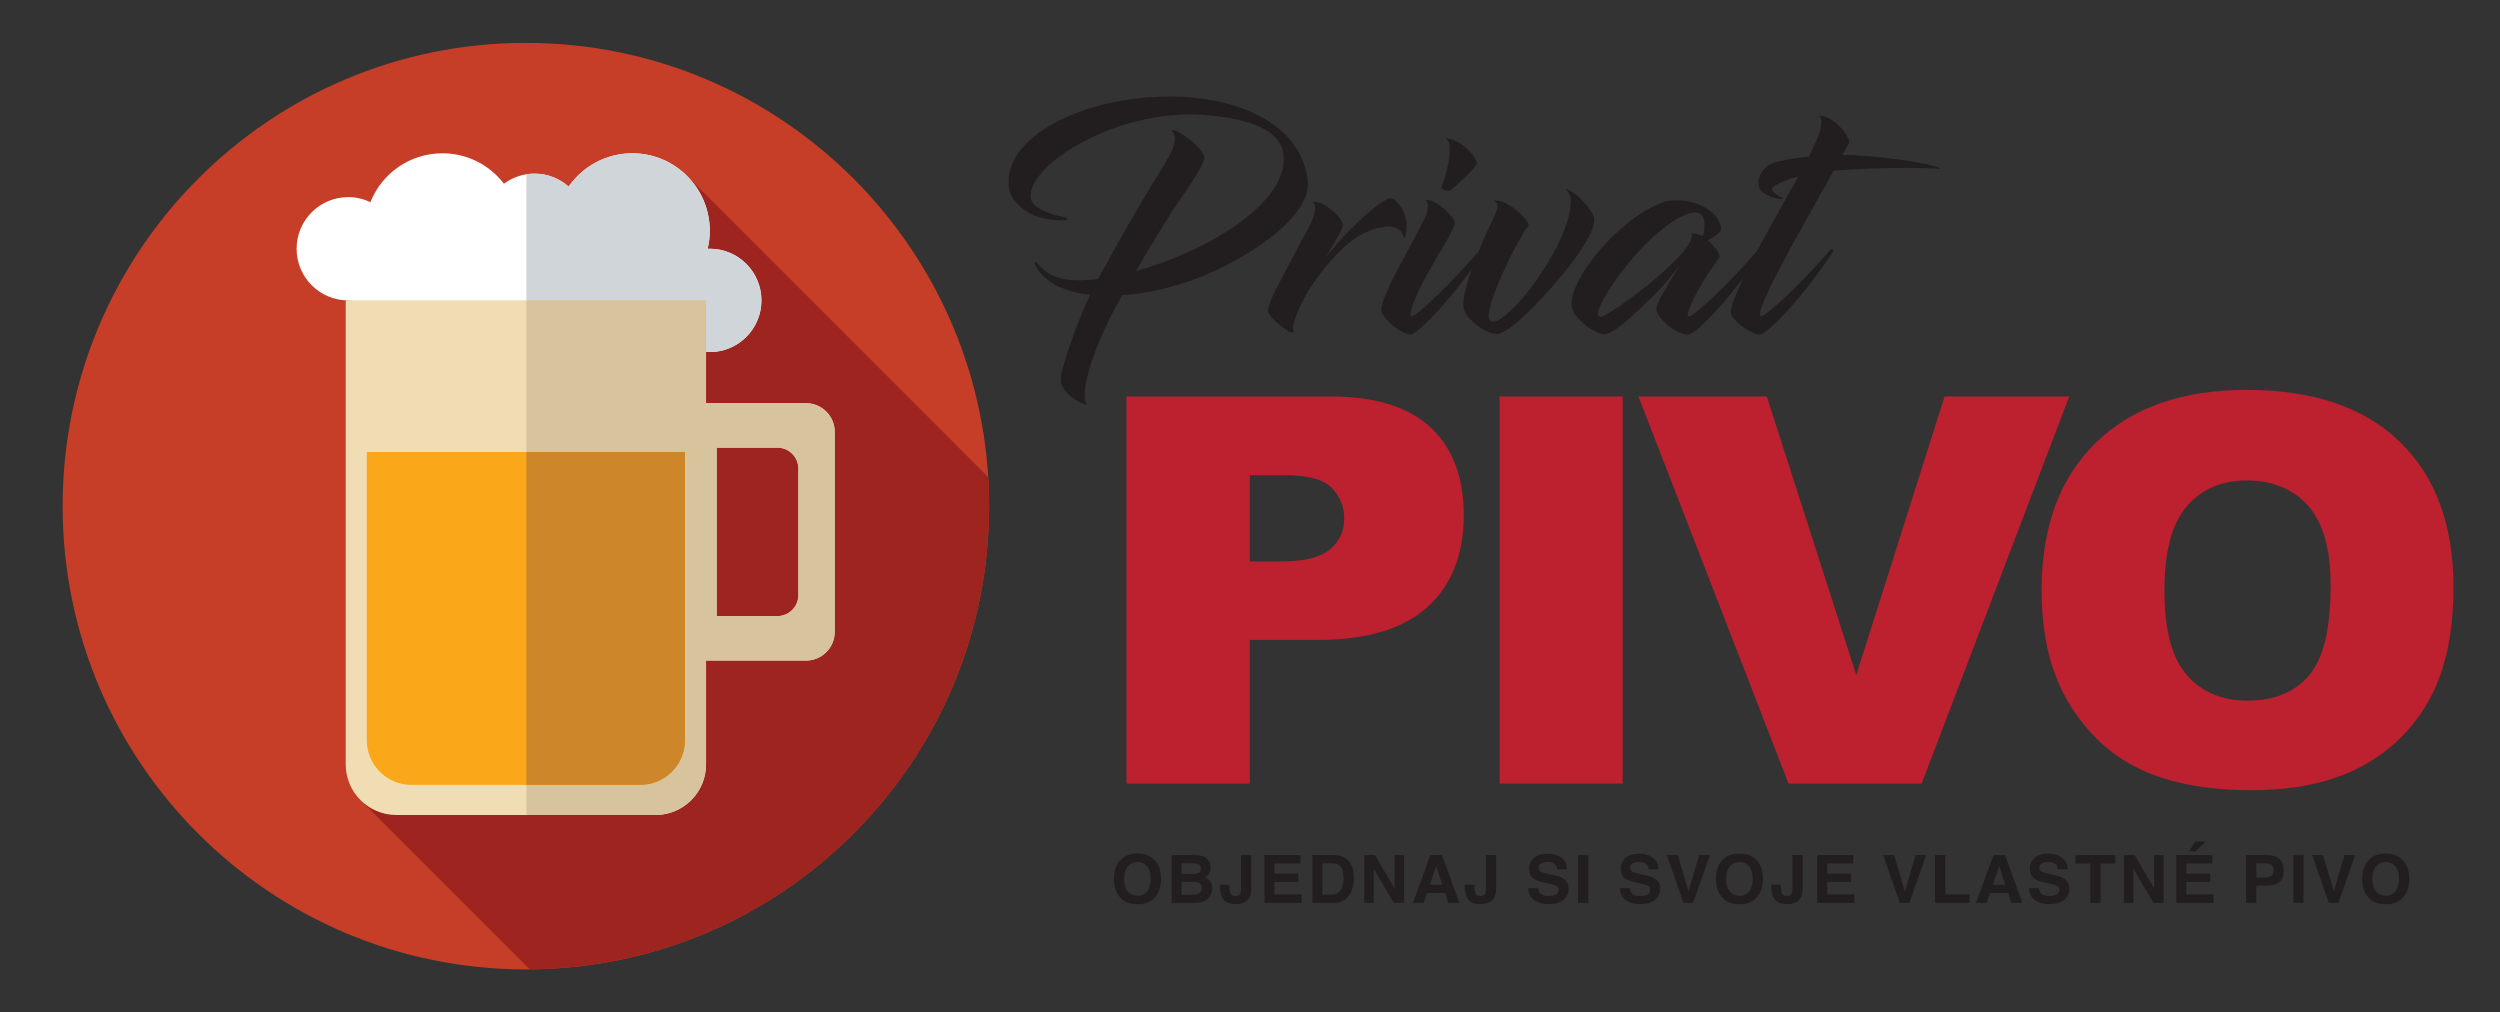 <?xml version="1.0" encoding="UTF-8" standalone="no"?><!DOCTYPE svg PUBLIC "-//W3C//DTD SVG 1.1//EN" "http://www.w3.org/Graphics/SVG/1.1/DTD/svg11.dtd"><svg width="100%" height="100%" viewBox="0 0 363 147" version="1.1" xmlns="http://www.w3.org/2000/svg" xmlns:xlink="http://www.w3.org/1999/xlink" xml:space="preserve" xmlns:serif="http://www.serif.com/" style="fill-rule:evenodd;clip-rule:evenodd;stroke-linejoin:round;stroke-miterlimit:2;"><rect x="0" y="0" width="363" height="147" fill="#333333" stroke="none"/><rect id="Artboard1" x="0" y="0" width="363" height="146.5" style="fill:none;"/><g><path d="M166.571,129.427c0.344,-0.424 0.517,-1.027 0.517,-1.809c0,-0.778 -0.174,-1.38 -0.52,-1.805c-0.347,-0.426 -0.815,-0.638 -1.405,-0.638c-0.59,-0 -1.06,0.212 -1.412,0.635c-0.351,0.424 -0.527,1.027 -0.527,1.808c0,0.782 0.176,1.385 0.527,1.809c0.352,0.424 0.822,0.636 1.412,0.636c0.59,-0 1.059,-0.212 1.408,-0.636Zm-1.408,1.865c-1.019,-0 -1.797,-0.27 -2.335,-0.81c-0.722,-0.662 -1.084,-1.617 -1.084,-2.864c0,-1.271 0.362,-2.225 1.084,-2.863c0.538,-0.54 1.316,-0.81 2.335,-0.81c1.019,-0 1.797,0.27 2.336,0.81c0.718,0.638 1.078,1.592 1.078,2.863c0,1.247 -0.36,2.202 -1.078,2.864c-0.539,0.54 -1.317,0.81 -2.336,0.81" style="fill:#221e1f;fill-rule:nonzero;"/><path d="M173.33,128.042l-1.775,-0l0,1.851l1.751,-0c0.312,-0 0.556,-0.041 0.73,-0.122c0.316,-0.151 0.474,-0.44 0.474,-0.867c0,-0.361 -0.153,-0.609 -0.459,-0.744c-0.171,-0.075 -0.412,-0.114 -0.721,-0.118Zm0.74,-1.323c0.193,-0.113 0.29,-0.315 0.29,-0.607c0,-0.324 -0.129,-0.537 -0.387,-0.641c-0.222,-0.072 -0.506,-0.108 -0.851,-0.108l-1.567,-0l0,1.53l1.751,-0c0.312,-0 0.567,-0.058 0.764,-0.174Zm-0.706,4.38l-3.23,-0l0,-6.942l3.462,-0c0.873,0.013 1.493,0.259 1.857,0.74c0.219,0.295 0.328,0.648 0.328,1.059c0,0.424 -0.109,0.765 -0.328,1.022c-0.123,0.145 -0.303,0.277 -0.542,0.396c0.365,0.129 0.64,0.332 0.825,0.612c0.185,0.279 0.278,0.619 0.278,1.017c0,0.411 -0.107,0.78 -0.319,1.107c-0.136,0.216 -0.305,0.399 -0.508,0.546c-0.229,0.17 -0.499,0.286 -0.81,0.349c-0.311,0.063 -0.649,0.094 -1.013,0.094" style="fill:#221e1f;fill-rule:nonzero;"/><path d="M180.201,129.012l0,-4.855l1.489,-0l0,4.832c0,0.59 -0.104,1.058 -0.314,1.403c-0.355,0.584 -0.994,0.876 -1.92,0.876c-0.925,-0 -1.546,-0.236 -1.862,-0.708c-0.315,-0.473 -0.473,-1.117 -0.473,-1.934l0,-0.16l1.407,-0l0,0.16c0.013,0.537 0.073,0.915 0.181,1.133c0.108,0.218 0.34,0.327 0.694,0.327c0.351,-0 0.584,-0.119 0.696,-0.358c0.068,-0.141 0.102,-0.38 0.102,-0.716" style="fill:#221e1f;fill-rule:nonzero;"/><path d="M188.523,128.066l-3.463,-0l0,1.785l3.946,-0l0,1.248l-5.401,-0l0,-6.942l5.227,-0l0,1.23l-3.772,-0l0,1.474l3.463,-0l0,1.205" style="fill:#221e1f;fill-rule:nonzero;"/><path d="M194.74,125.928c-0.229,-0.377 -0.681,-0.565 -1.358,-0.565l-1.373,-0l0,4.53l1.373,-0c0.703,-0 1.192,-0.337 1.47,-1.012c0.151,-0.37 0.227,-0.812 0.227,-1.324c0,-0.706 -0.113,-1.249 -0.339,-1.629Zm-1.107,5.171l-3.07,-0l0,-6.942l3.07,-0c0.442,0.006 0.81,0.057 1.103,0.151c0.5,0.16 0.904,0.454 1.213,0.881c0.249,0.345 0.418,0.719 0.508,1.12c0.091,0.402 0.136,0.786 0.136,1.149c0,0.924 -0.19,1.705 -0.571,2.346c-0.516,0.863 -1.312,1.295 -2.389,1.295" style="fill:#221e1f;fill-rule:nonzero;"/><path d="M203.875,131.099l-1.49,-0l-2.911,-4.931l0,4.931l-1.388,-0l0,-6.942l1.562,-0l2.839,4.846l0,-4.846l1.388,-0l0,6.942" style="fill:#221e1f;fill-rule:nonzero;"/><path d="M209.416,128.476l-0.889,-2.732l-0.919,2.732l1.808,-0Zm0.416,1.196l-2.626,-0l-0.493,1.427l-1.557,-0l2.543,-6.942l1.683,-0l2.524,6.942l-1.615,-0l-0.459,-1.427" style="fill:#221e1f;fill-rule:nonzero;"/><path d="M215.75,129.012l0,-4.855l1.49,-0l0,4.832c0,0.59 -0.105,1.058 -0.315,1.403c-0.354,0.584 -0.994,0.876 -1.919,0.876c-0.926,-0 -1.546,-0.236 -1.862,-0.708c-0.316,-0.473 -0.474,-1.117 -0.474,-1.934l0,-0.16l1.407,-0l0,0.16c0.013,0.537 0.074,0.915 0.182,1.133c0.107,0.218 0.339,0.327 0.693,0.327c0.351,-0 0.584,-0.119 0.697,-0.358c0.068,-0.141 0.101,-0.38 0.101,-0.716" style="fill:#221e1f;fill-rule:nonzero;"/><path d="M224.845,130.096c0.352,-0 0.637,-0.038 0.856,-0.113c0.416,-0.145 0.624,-0.413 0.624,-0.805c-0,-0.229 -0.104,-0.407 -0.31,-0.533c-0.206,-0.122 -0.53,-0.231 -0.972,-0.325l-0.754,-0.164c-0.741,-0.164 -1.254,-0.341 -1.538,-0.533c-0.48,-0.32 -0.72,-0.82 -0.72,-1.502c0,-0.622 0.232,-1.138 0.696,-1.549c0.464,-0.412 1.146,-0.617 2.046,-0.617c0.751,-0 1.391,0.194 1.922,0.581c0.53,0.388 0.808,0.951 0.834,1.689l-1.432,-0c-0.025,-0.418 -0.212,-0.714 -0.561,-0.89c-0.232,-0.116 -0.52,-0.175 -0.865,-0.175c-0.384,-0 -0.69,0.076 -0.919,0.227c-0.229,0.15 -0.343,0.36 -0.343,0.63c0,0.248 0.113,0.433 0.338,0.556c0.145,0.082 0.455,0.178 0.929,0.288l1.228,0.287c0.538,0.125 0.944,0.293 1.219,0.504c0.425,0.326 0.638,0.798 0.638,1.417c0,0.634 -0.249,1.161 -0.747,1.58c-0.498,0.419 -1.202,0.629 -2.111,0.629c-0.928,-0 -1.659,-0.206 -2.19,-0.62c-0.533,-0.412 -0.798,-0.979 -0.798,-1.702l1.421,-0c0.046,0.317 0.134,0.554 0.266,0.711c0.242,0.286 0.656,0.429 1.243,0.429" style="fill:#221e1f;fill-rule:nonzero;"/><rect x="229.143" y="124.157" width="1.48" height="6.942" style="fill:#221e1f;"/><path d="M238.141,130.096c0.352,-0 0.637,-0.038 0.856,-0.113c0.416,-0.145 0.624,-0.413 0.624,-0.805c0,-0.229 -0.103,-0.407 -0.309,-0.533c-0.207,-0.122 -0.531,-0.231 -0.972,-0.325l-0.755,-0.164c-0.741,-0.164 -1.254,-0.341 -1.537,-0.533c-0.481,-0.32 -0.721,-0.82 -0.721,-1.502c0,-0.622 0.232,-1.138 0.697,-1.549c0.464,-0.412 1.146,-0.617 2.045,-0.617c0.751,-0 1.392,0.194 1.922,0.581c0.53,0.388 0.808,0.951 0.834,1.689l-1.431,-0c-0.026,-0.418 -0.213,-0.714 -0.561,-0.89c-0.232,-0.116 -0.521,-0.175 -0.865,-0.175c-0.384,-0 -0.69,0.076 -0.919,0.227c-0.229,0.15 -0.344,0.36 -0.344,0.63c0,0.248 0.113,0.433 0.339,0.556c0.145,0.082 0.454,0.178 0.928,0.288l1.228,0.287c0.539,0.125 0.945,0.293 1.219,0.504c0.425,0.326 0.638,0.798 0.638,1.417c0,0.634 -0.249,1.161 -0.747,1.58c-0.498,0.419 -1.201,0.629 -2.111,0.629c-0.928,-0 -1.658,-0.206 -2.19,-0.62c-0.532,-0.412 -0.798,-0.979 -0.798,-1.702l1.422,-0c0.045,0.317 0.133,0.554 0.266,0.711c0.241,0.286 0.655,0.429 1.242,0.429" style="fill:#221e1f;fill-rule:nonzero;"/><path d="M242.029,124.157l1.591,-0l1.547,5.27l1.562,-5.27l1.547,-0l-2.432,6.942l-1.407,-0l-2.408,-6.942" style="fill:#221e1f;fill-rule:nonzero;"/><path d="M253.979,129.427c0.344,-0.424 0.517,-1.027 0.517,-1.809c0,-0.778 -0.173,-1.38 -0.52,-1.805c-0.346,-0.426 -0.815,-0.638 -1.404,-0.638c-0.59,-0 -1.061,0.212 -1.413,0.635c-0.351,0.424 -0.526,1.027 -0.526,1.808c0,0.782 0.175,1.385 0.526,1.809c0.352,0.424 0.823,0.636 1.413,0.636c0.589,-0 1.059,-0.212 1.407,-0.636Zm-1.407,1.865c-1.02,-0 -1.798,-0.27 -2.336,-0.81c-0.722,-0.662 -1.083,-1.617 -1.083,-2.864c0,-1.271 0.361,-2.225 1.083,-2.863c0.538,-0.54 1.316,-0.81 2.336,-0.81c1.018,-0 1.796,0.27 2.335,0.81c0.719,0.638 1.078,1.592 1.078,2.863c0,1.247 -0.359,2.202 -1.078,2.864c-0.539,0.54 -1.317,0.81 -2.335,0.81" style="fill:#221e1f;fill-rule:nonzero;"/><path d="M260.26,129.012l0,-4.855l1.489,-0l0,4.832c0,0.59 -0.105,1.058 -0.315,1.403c-0.354,0.584 -0.994,0.876 -1.919,0.876c-0.925,-0 -1.546,-0.236 -1.862,-0.708c-0.316,-0.473 -0.474,-1.117 -0.474,-1.934l0,-0.16l1.407,-0l0,0.16c0.013,0.537 0.074,0.915 0.182,1.133c0.108,0.218 0.339,0.327 0.694,0.327c0.351,-0 0.583,-0.119 0.696,-0.358c0.068,-0.141 0.102,-0.38 0.102,-0.716" style="fill:#221e1f;fill-rule:nonzero;"/><path d="M268.78,128.066l-3.463,-0l0,1.785l3.946,-0l0,1.248l-5.401,-0l0,-6.942l5.227,-0l0,1.23l-3.772,-0l0,1.474l3.463,-0l0,1.205" style="fill:#221e1f;fill-rule:nonzero;"/><path d="M273.44,124.157l1.591,-0l1.547,5.27l1.562,-5.27l1.547,-0l-2.432,6.942l-1.407,-0l-2.408,-6.942" style="fill:#221e1f;fill-rule:nonzero;"/><path d="M280.969,124.157l1.489,-0l0,5.694l3.53,-0l0,1.248l-5.019,-0l0,-6.942" style="fill:#221e1f;fill-rule:nonzero;"/><path d="M291.171,128.476l-0.89,-2.732l-0.918,2.732l1.808,-0Zm0.416,1.196l-2.626,-0l-0.493,1.427l-1.557,-0l2.543,-6.942l1.683,-0l2.524,6.942l-1.615,-0l-0.459,-1.427" style="fill:#221e1f;fill-rule:nonzero;"/><path d="M297.549,130.096c0.351,-0 0.636,-0.038 0.856,-0.113c0.416,-0.145 0.624,-0.413 0.624,-0.805c0,-0.229 -0.104,-0.407 -0.31,-0.533c-0.207,-0.122 -0.53,-0.231 -0.972,-0.325l-0.755,-0.164c-0.741,-0.164 -1.253,-0.341 -1.537,-0.533c-0.481,-0.32 -0.721,-0.82 -0.721,-1.502c0,-0.622 0.233,-1.138 0.697,-1.549c0.464,-0.412 1.146,-0.617 2.045,-0.617c0.751,-0 1.392,0.194 1.922,0.581c0.53,0.388 0.808,0.951 0.834,1.689l-1.431,-0c-0.026,-0.418 -0.213,-0.714 -0.561,-0.89c-0.232,-0.116 -0.521,-0.175 -0.865,-0.175c-0.384,-0 -0.69,0.076 -0.919,0.227c-0.229,0.15 -0.343,0.36 -0.343,0.63c-0,0.248 0.112,0.433 0.338,0.556c0.145,0.082 0.455,0.178 0.929,0.288l1.228,0.287c0.538,0.125 0.944,0.293 1.218,0.504c0.426,0.326 0.639,0.798 0.639,1.417c-0,0.634 -0.249,1.161 -0.747,1.58c-0.499,0.419 -1.202,0.629 -2.111,0.629c-0.929,-0 -1.659,-0.206 -2.191,-0.62c-0.532,-0.412 -0.798,-0.979 -0.798,-1.702l1.422,-0c0.045,0.317 0.134,0.554 0.266,0.711c0.242,0.286 0.656,0.429 1.243,0.429" style="fill:#221e1f;fill-rule:nonzero;"/><path d="M307.142,124.157l0,1.23l-2.132,-0l0,5.712l-1.5,-0l0,-5.712l-2.142,-0l0,-1.23l5.774,-0" style="fill:#221e1f;fill-rule:nonzero;"/><path d="M314.173,131.099l-1.49,-0l-2.91,-4.931l0,4.931l-1.388,-0l0,-6.942l1.562,-0l2.838,4.846l0,-4.846l1.388,-0l0,6.942" style="fill:#221e1f;fill-rule:nonzero;"/><path d="M317.833,123.601l0.928,-1.408l1.538,-0l-1.47,1.408l-0.996,-0Zm3.085,4.465l-3.462,-0l0,1.785l3.946,-0l0,1.248l-5.402,-0l-0,-6.942l5.227,-0l0,1.23l-3.771,-0l0,1.474l3.462,-0l0,1.205" style="fill:#221e1f;fill-rule:nonzero;"/><path d="M329.829,127.157c0.194,-0.166 0.29,-0.43 0.29,-0.791c0,-0.361 -0.097,-0.619 -0.293,-0.772c-0.194,-0.154 -0.468,-0.231 -0.819,-0.231l-1.388,-0l0,2.044l1.388,-0c0.351,-0 0.626,-0.083 0.822,-0.25Zm-0.696,1.446l-1.514,-0l0,2.496l-1.48,-0l0,-6.942l3.105,-0c0.716,-0 1.286,0.179 1.712,0.537c0.425,0.358 0.638,0.912 0.638,1.663c0,0.819 -0.213,1.398 -0.638,1.738c-0.426,0.338 -1.033,0.508 -1.823,0.508" style="fill:#221e1f;fill-rule:nonzero;"/><rect x="332.991" y="124.157" width="1.48" height="6.942" style="fill:#221e1f;"/><path d="M335.727,124.157l1.592,-0l1.547,5.27l1.561,-5.27l1.548,-0l-2.432,6.942l-1.408,-0l-2.408,-6.942" style="fill:#221e1f;fill-rule:nonzero;"/><path d="M347.816,129.427c0.345,-0.424 0.517,-1.027 0.517,-1.809c-0,-0.778 -0.173,-1.38 -0.519,-1.805c-0.347,-0.426 -0.815,-0.638 -1.405,-0.638c-0.59,-0 -1.061,0.212 -1.412,0.635c-0.352,0.424 -0.527,1.027 -0.527,1.808c-0,0.782 0.175,1.385 0.527,1.809c0.351,0.424 0.822,0.636 1.412,0.636c0.59,-0 1.059,-0.212 1.407,-0.636Zm-1.407,1.865c-1.019,-0 -1.797,-0.27 -2.336,-0.81c-0.722,-0.662 -1.083,-1.617 -1.083,-2.864c-0,-1.271 0.361,-2.225 1.083,-2.863c0.539,-0.54 1.317,-0.81 2.336,-0.81c1.018,-0 1.797,0.27 2.335,0.81c0.719,0.638 1.079,1.592 1.079,2.863c-0,1.247 -0.36,2.202 -1.079,2.864c-0.538,0.54 -1.317,0.81 -2.335,0.81" style="fill:#221e1f;fill-rule:nonzero;"/><path d="M157.529,58.041c0.06,0.325 0.167,0.506 0.335,0.614c0.007,0.036 -0.098,0.072 -0.172,0.072c-0.482,-0 -3.367,-1.372 -3.644,-3.287c-0.04,-0.217 -0.019,-0.506 0.002,-0.795c0.404,-2.239 2.437,-8.128 4.237,-11.848c-1.775,-0.181 -2.718,-0.47 -3.594,-0.795c-2.253,-0.758 -3.648,-2.095 -4.345,-3.468c-0.215,-0.361 -0.035,-0.794 0.318,-0.289c1.195,1.662 3.269,2.456 5.902,2.456c0.89,-0 1.878,-0.071 2.858,-0.18c2.302,-4.226 5.009,-9.067 7.77,-13.618c2.076,-3.432 3.595,-5.455 3.371,-7.08c-0.08,-0.434 -0.201,-0.686 -0.456,-0.867c-0.007,-0.037 0.023,-0.073 0.134,-0.073c0.965,-0 4.446,2.601 4.661,3.974c0.086,0.469 -1.147,2.637 -3.405,5.888c-1.845,2.673 -3.867,5.996 -6.576,10.62c10.407,-2.89 22.479,-10.042 21.399,-17.122c-0.472,-3.179 -4.414,-5.058 -11.737,-5.563c-12.395,-0.867 -25.609,7.332 -24.919,12.101c0.242,1.517 3.041,2.42 4.725,2.71c0.805,0.144 0.723,0.505 0.204,0.505c-2.002,-0 -3.531,-0.253 -5.043,-1.012c-1.437,-0.758 -2.845,-2.167 -3.043,-3.648c-1.094,-7.369 10.602,-13.329 23.506,-13.329c7.749,-0 18.508,2.854 19.84,11.921c0.721,4.731 -6.038,9.717 -12.493,12.932c-4.753,2.384 -10.278,3.793 -14.398,3.973c-3.557,6.069 -5.804,12.607 -5.437,15.208" style="fill:#221e1f;fill-rule:nonzero;"/><path d="M188.265,45.687c-0.509,1.264 -0.615,2.095 -0.471,2.276c0.299,0.216 -0.045,0.361 -0.392,0.289c-0.384,-0.073 -3.489,-2.24 -3.281,-3.323c0.104,-0.651 0.47,-1.482 0.945,-2.529l1.454,-2.782c1.122,-2.167 3.054,-5.779 3.803,-7.152c0.63,-1.409 0.935,-2.782 0.245,-3.107c0.067,-0.036 0.783,-0.18 1.785,0.433c1.875,1.12 2.589,2.385 2.644,2.89c0.043,0.434 -1.179,2.457 -2.619,4.913c0.703,-1.011 1.563,-1.987 2.422,-2.962c1.737,-1.842 5.442,-5.491 7.045,-5.852c0.715,-0.144 2.253,1.77 2.386,3.504c0.012,0.47 0.049,1.878 -0.384,2.348c-0.029,-0.361 -0.25,-0.759 -0.459,-1.083c-0.369,-0.398 -1.178,-0.759 -2.121,-0.651c-2.105,0.253 -4.207,1.12 -6.502,3.36c-3.266,3.214 -5.484,6.683 -6.5,9.428" style="fill:#221e1f;fill-rule:nonzero;"/><path d="M209.305,27.191c0.884,-2.455 1.362,-4.696 1.164,-6.177c-0.073,-0.397 -0.251,-0.758 -0.611,-0.902c-0.037,-0 0.647,-0.109 1.798,0.505c1.818,1.012 2.727,2.529 2.79,3.071c0.012,0.072 -0.018,0.108 -0.072,0.217c-0.525,0.975 -3.563,3.611 -3.699,3.684c-0.526,0.361 -1.441,-0.181 -1.37,-0.398Zm-2.09,12.644c-1.419,2.565 -2.499,5.165 -2.403,5.888c0.019,0.108 0.07,0.181 0.219,0.181c0.704,-0 5.838,-4.949 9.839,-9.609c0.213,-0.253 0.705,-0 0.566,0.253c-0.66,1.047 -2.075,3.034 -4.028,5.527c-1.988,2.492 -5.627,6.501 -6.665,6.501c-1.186,-0 -4.015,-2.275 -4.167,-3.503c-0.033,-0.181 0.002,-0.398 0.042,-0.579c0.622,-2.672 3.443,-7.296 6.006,-12.317c0.526,-0.976 0.798,-1.915 0.685,-2.529c-0.016,-0.289 -0.123,-0.469 -0.365,-0.578c0.037,-0 0.745,-0.181 1.848,0.578c0.791,0.469 2.297,1.806 2.426,2.709c0.053,0.289 -0.482,1.409 -1.153,2.601c-0.77,1.264 -1.762,2.926 -2.85,4.877" style="fill:#221e1f;fill-rule:nonzero;"/><path d="M216.429,46.59c0.206,0.109 0.374,0.216 0.957,-0.036c0.689,-0.289 1.717,-1.156 2.997,-2.457c3.291,-3.684 7.747,-10.512 7.696,-15.027c0.005,-0.578 -0.28,-1.12 -0.744,-1.625c1.506,0.325 4.02,3.106 4.134,4.334c0.354,2.529 -5.678,9.862 -10.008,13.944c-2.326,2.275 -3.673,2.818 -4.198,2.782c-1.453,-0.037 -4.464,-2.096 -4.745,-3.83c-0.252,-1.372 0.536,-4.551 3.311,-10.836c1.136,-2.493 2.301,-4.227 1.073,-4.66c-0.112,-0 0.614,-0.29 1.808,0.361c1.649,0.903 3.101,2.347 3.24,3.106c-0.017,0.109 -0.01,0.145 -0.041,0.181c-1.105,1.047 -7.092,12.86 -5.48,13.763" style="fill:#221e1f;fill-rule:nonzero;"/><path d="M245.508,33.91c0.209,-0.071 1.23,0.037 1.705,0.398c0.243,-0.289 0.307,-1.156 0.265,-1.986c-0.048,-0.868 -0.531,-1.482 -1.274,-1.482c-2.336,-0 -6.137,3.323 -8.173,5.563c-3.486,3.829 -6.188,8.091 -6,9.32c0.02,0.108 0.084,0.253 0.343,0.253c1.335,-0 13.439,-8.995 13.291,-11.813c-0.012,-0.072 -0.033,-0.18 -0.157,-0.253Zm2.441,0.976c0.949,0.722 1.774,1.987 1.759,2.312c0.014,0.072 -0.016,0.108 -0.04,0.18l-0.741,1.012c-2.532,3.576 -3.92,6.719 -3.875,7.369c0.021,0.108 0.033,0.181 0.219,0.181c0.742,-0 6.011,-5.021 9.982,-9.645c0.213,-0.253 0.674,0.036 0.535,0.289c-1.341,2.384 -8.341,11.306 -10.521,11.957c-0.105,0.035 -0.142,0.035 -0.179,0.035c-0.63,-0 -1.624,-0.36 -2.521,-1.011c-0.955,-0.759 -2.015,-1.878 -2.042,-2.636c-0.021,-0.109 -0.01,-0.254 0.007,-0.362c0.147,-0.614 1.099,-2.492 3.348,-5.997c-0.991,1.265 -2.682,3.36 -3.984,4.552c-3.174,3.107 -5.716,5.419 -7.014,5.419c-1.075,-0 -4.395,-2.132 -4.673,-4.047c-0.35,-2.311 2.43,-6.754 5.952,-10.186c3.022,-2.926 6.602,-5.238 9.123,-5.238c3.374,-0 6.282,1.698 6.639,4.046c0.1,0.542 -1.053,1.336 -1.974,1.77" style="fill:#221e1f;fill-rule:nonzero;"/><path d="M255.543,45.723c0.02,0.108 0.071,0.181 0.218,0.181c0.705,-0 5.988,-4.949 9.989,-9.609c0.213,-0.253 0.556,-0 0.417,0.253c-0.66,1.047 -2.075,3.034 -4.027,5.527c-1.989,2.492 -5.628,6.501 -6.666,6.501c-0.519,-0 -1.502,-0.505 -2.175,-0.939c-1.029,-0.758 -1.924,-1.589 -2.013,-2.275c-0.033,-0.181 0.039,-0.398 0.079,-0.579c0.427,-1.914 2.815,-6.682 5.176,-10.98l4.581,-8.165c-2.162,0.542 -3.438,1.265 -3.743,1.626c-0.395,0.47 0.806,1.156 1.385,1.481c0.161,0.072 0.07,0.181 -0.041,0.181c-1.695,-0.145 -3.011,-1.048 -3.151,-1.41c-0.862,-1.661 0.785,-3.395 1.338,-3.611c1.094,-0.507 3.06,-0.904 5.758,-1.156c0.529,-1.156 1.01,-2.168 1.353,-2.926c0.507,-1.481 0.695,-2.673 0.006,-2.998c-0.037,-0 0.826,-0.145 1.798,0.505c1.638,1.048 2.572,2.493 2.673,3.251c0.014,0.073 -0.009,0.144 -0.034,0.217l-0.948,1.697c4.56,-0 12.323,1.084 14.144,1.915c0.119,0.037 -0.016,0.108 -0.016,0.108c-2.295,-0.18 -6.3,-0.18 -10.315,-0.036c-0.772,0.036 -2.836,0.109 -5.094,0.325l-5.022,8.996c-0.132,0.288 -5.912,10.402 -5.67,11.92" style="fill:#221e1f;fill-rule:nonzero;"/><path d="M181.479,81.532l4.369,-0c3.437,-0 5.851,-0.581 7.242,-1.745c1.393,-1.162 2.088,-2.651 2.088,-4.466c0,-1.764 -0.605,-3.259 -1.811,-4.486c-1.209,-1.227 -3.478,-1.84 -6.81,-1.84l-5.078,-0l0,12.537Zm-17.913,-23.962l29.643,-0c6.455,-0 11.291,1.495 14.506,4.485c3.215,2.991 4.822,7.247 4.822,12.768c0,5.674 -1.752,10.109 -5.254,13.303c-3.503,3.196 -8.851,4.793 -16.043,4.793l-9.761,-0l0,20.857l-17.913,-0l0,-56.206" style="fill:#bd202e;fill-rule:nonzero;"/><rect x="217.739" y="57.57" width="17.873" height="56.206" style="fill:#bd202e;"/><path d="M237.9,57.57l18.641,-0l12.99,40.448l12.823,-40.448l18.098,-0l-21.428,56.206l-19.329,-0l-21.795,-56.206" style="fill:#bd202e;fill-rule:nonzero;"/><path d="M314.275,85.788c0,5.674 1.082,9.751 3.248,12.23c2.165,2.479 5.11,3.719 8.837,3.719c3.832,-0 6.796,-1.214 8.897,-3.642c2.099,-2.428 3.149,-6.786 3.149,-13.074c0,-5.291 -1.096,-9.156 -3.287,-11.598c-2.192,-2.44 -5.164,-3.661 -8.917,-3.661c-3.595,-0 -6.482,1.24 -8.66,3.719c-2.178,2.479 -3.267,6.582 -3.267,12.307Zm-17.833,-0.077c0,-9.176 2.624,-16.32 7.873,-21.432c5.249,-5.112 12.557,-7.668 21.926,-7.668c9.606,-0 17.007,2.511 22.204,7.534c5.196,5.022 7.795,12.058 7.795,21.106c0,6.569 -1.136,11.956 -3.406,16.16c-2.27,4.205 -5.551,7.476 -9.842,9.815c-4.291,2.339 -9.638,3.508 -16.042,3.508c-6.508,-0 -11.895,-1.009 -16.16,-3.029c-4.264,-2.019 -7.722,-5.214 -10.373,-9.585c-2.65,-4.37 -3.975,-9.839 -3.975,-16.409" style="fill:#bd202e;fill-rule:nonzero;"/><path d="M76.359,6.227c37.149,-0 67.264,30.115 67.264,67.265c0,37.149 -30.115,67.264 -67.264,67.264c-37.15,-0 -67.265,-30.115 -67.265,-67.264c0,-37.15 30.115,-67.265 67.265,-67.265" style="fill:#c63e27;fill-rule:nonzero;"/><path d="M143.489,69.286l-43.783,-43.791l-47.53,90.511l24.743,24.743c36.891,-0.301 66.704,-30.296 66.704,-67.257c0,-1.413 -0.049,-2.814 -0.134,-4.206" style="fill:#9e2420;fill-rule:nonzero;"/><path d="M103.058,51.119c4.141,-0 7.499,-3.358 7.499,-7.5c0,-4.141 -3.357,-7.499 -7.499,-7.499c-0.106,-0 -0.208,0.012 -0.312,0.016c0.202,-0.844 0.312,-1.723 0.312,-2.629c0,-6.213 -5.036,-11.249 -11.248,-11.249c-3.831,-0 -7.211,1.916 -9.243,4.84c-1.322,-1.169 -3.056,-1.886 -4.96,-1.886c-1.662,-0 -3.192,0.548 -4.436,1.463c-2.055,-2.685 -5.292,-4.417 -8.934,-4.417c-4.745,-0 -8.801,2.94 -10.454,7.096c-0.976,-0.465 -2.065,-0.733 -3.219,-0.733c-4.141,-0 -7.498,3.358 -7.498,7.5c0,4.142 3.357,7.499 7.499,7.499l52.493,7.499" style="fill:#fff;fill-rule:nonzero;"/><path d="M103.058,36.121c-0.106,-0 -0.208,0.011 -0.312,0.016c0.202,-0.844 0.312,-1.724 0.312,-2.629c0,-6.213 -5.036,-11.249 -11.248,-11.249c-3.83,-0 -7.211,1.916 -9.243,4.84c-1.322,-1.17 -3.056,-1.886 -4.96,-1.886c-0.399,-0 -0.79,0.033 -1.173,0.095l0,22.007l26.624,3.804c4.141,-0 7.499,-3.358 7.499,-7.5c0,-4.141 -3.357,-7.498 -7.499,-7.498" style="fill:#d0d5d9;fill-rule:nonzero;"/><path d="M115.926,86.416c-0,1.68 -1.362,3.043 -3.043,3.043l-8.827,-0l-0,-24.46l8.827,-0c1.681,-0 3.043,1.362 3.043,3.043l-0,18.374Zm1.1,-27.872l-14.509,-0l-0,-14.948l-52.317,-0l-0,67.397c-0,4.055 3.287,7.342 7.342,7.342l37.633,-0c4.055,-0 7.342,-3.287 7.342,-7.342l-0,-15.08l14.509,-0c2.306,-0 4.175,-1.869 4.175,-4.175l0,-29.019c0.001,-2.306 -1.869,-4.175 -4.175,-4.175" style="fill:#f0ddb4;fill-rule:nonzero;"/><path d="M115.926,86.416c-0,1.68 -1.362,3.043 -3.043,3.043l-8.827,-0l-0,-24.46l8.827,-0c1.681,-0 3.043,1.362 3.043,3.043l-0,18.374Zm1.1,-27.872l-14.509,-0l-0,-14.948l-26.083,-0l-0,74.739l18.742,-0c4.054,-0 7.341,-3.287 7.341,-7.342l-0,-15.08l14.509,-0c2.306,-0 4.176,-1.869 4.176,-4.175l-0,-29.019c-0,-2.306 -1.87,-4.175 -4.176,-4.175" style="fill:#d8c49c;fill-rule:nonzero;"/><path d="M59.741,113.967l33.235,-0c3.581,-0 6.484,-2.903 6.484,-6.484l0,-41.853l-46.202,-0l0,41.853c0,3.581 2.903,6.484 6.483,6.484" style="fill:#faa719;fill-rule:nonzero;"/><path d="M76.434,65.63l0,48.337l16.542,-0c3.581,-0 6.484,-2.903 6.484,-6.484l0,-41.853l-23.026,-0" style="fill:#cd862a;fill-rule:nonzero;"/></g></svg>